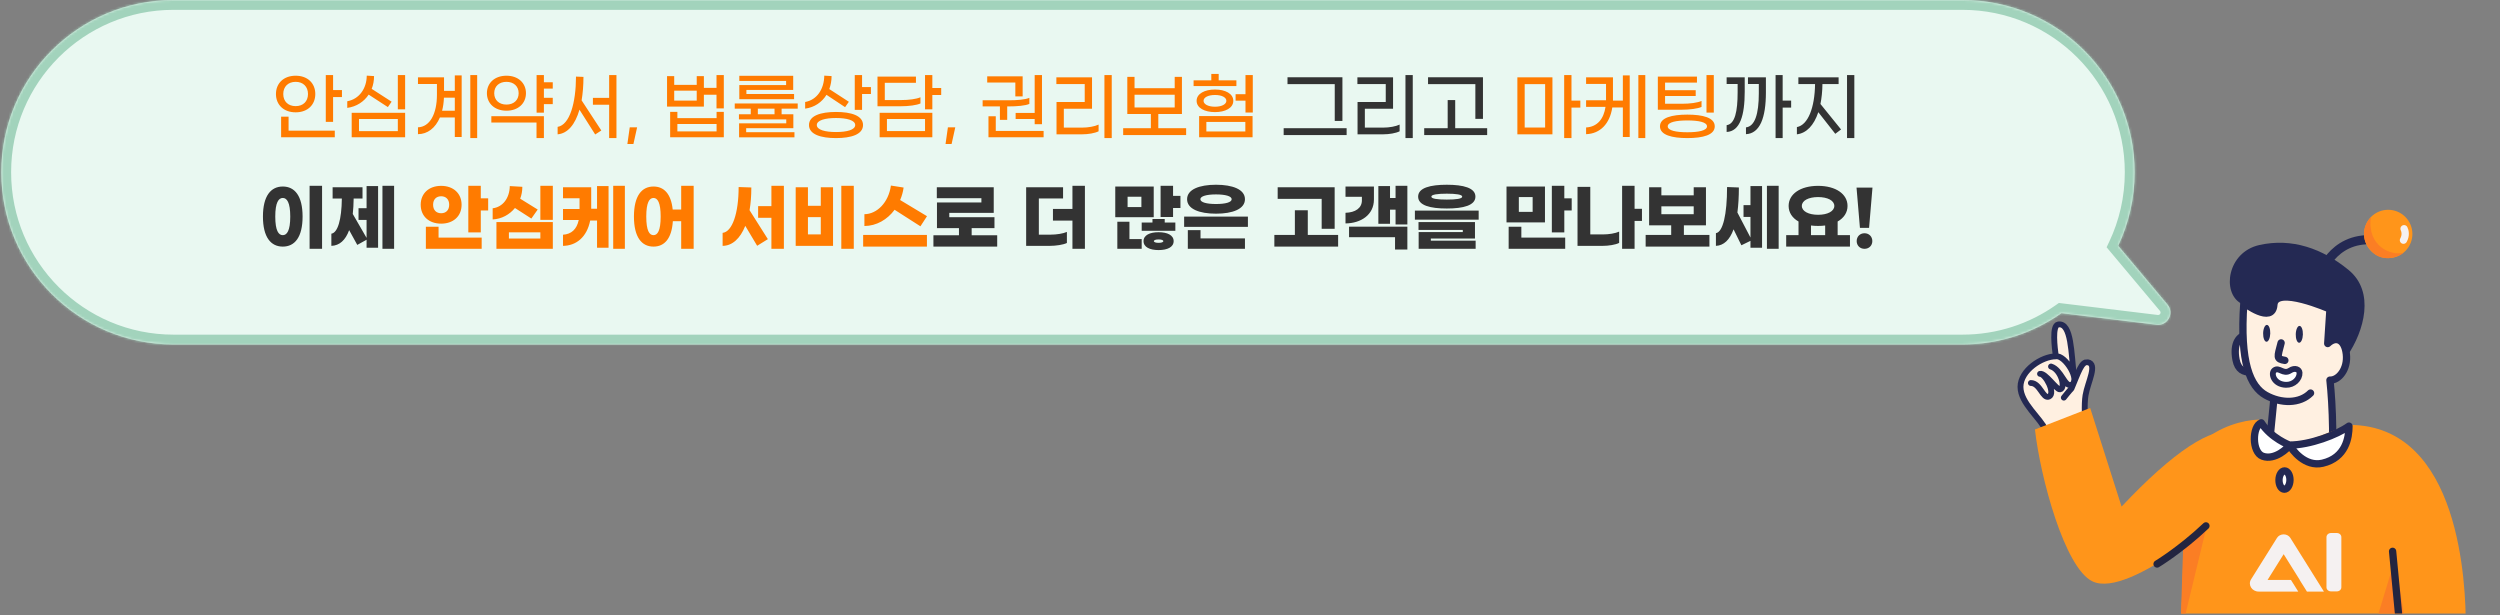 <svg width="1016" height="250" viewBox="0 0 1016 250" fill="none" xmlns="http://www.w3.org/2000/svg">
<rect x="0" y="0" width="1016" height="250" fill="#808080" stroke="none"/>
<g clip-path="url(#clip0_2012_4669)">
<path d="M908.729 146.226C907.389 139.303 910.336 136.311 912.741 136.311L914.339 151.183C911.934 151.183 909.528 150.357 908.729 146.226Z" fill="#FFF0E1" stroke="#242953" stroke-width="2.974"/>
<path d="M946.797 139.613C950.069 136.519 953.157 137.861 953.837 143.986C954.516 150.111 951.209 154.637 947.702 154.488C948.786 164.543 949.545 182.975 947.69 194.739C945.371 209.444 917.031 187.749 923.166 179.872L924.923 162.121L921.6 160.615C915.393 157.117 910.912 146.625 912.672 122.124C912.672 122.124 926.201 131.64 924.912 123.872C923.622 116.103 947.711 125.613 947.711 125.613L946.797 139.613Z" fill="#FFF0E1"/>
<path d="M939.006 159.741C934.625 164.117 926.997 164.113 920.79 160.615C914.583 157.117 910.145 147.571 911.904 123.07C911.904 123.07 923.527 131.932 924.101 123.872C924.675 115.811 946.9 125.613 946.9 125.613L945.987 139.613C949.259 136.519 952.874 137.79 953.554 143.915C954.233 150.04 950.398 154.637 946.892 154.488C947.976 164.543 948.734 182.975 946.879 194.739C944.561 209.444 916.221 187.749 922.355 179.872L924.113 162.121" stroke="#242953" stroke-width="2.974" stroke-linecap="round" stroke-linejoin="round"/>
<path d="M927.043 139.355C925.538 145.183 924.99 145.879 928.564 146.46" stroke="#242953" stroke-width="2.974" stroke-linecap="round" stroke-linejoin="round"/>
<ellipse cx="1.447" cy="3.433" rx="1.447" ry="3.433" transform="matrix(-1.001 -0.045 -0.029 0.998 922.734 132.102)" fill="#242953"/>
<ellipse cx="1.447" cy="3.433" rx="1.447" ry="3.433" transform="matrix(-1.001 -0.045 -0.029 0.998 935.994 132.509)" fill="#242953"/>
<path d="M929.013 156.393C924.011 156.24 922.762 151.711 924.306 150.498C926.215 148.997 927.925 152.384 930.663 150.586C932.709 149.242 934.471 150.172 934.534 151.487C934.653 153.985 932.165 156.489 929.013 156.393Z" fill="white" stroke="#242953" stroke-width="2.38" stroke-linecap="round" stroke-linejoin="round"/>
<path d="M942.826 112.226C942.826 112.226 947.43 96.282 964.628 97.47" stroke="#242953" stroke-width="3.718" stroke-linecap="round" stroke-linejoin="round"/>
<ellipse cx="9.822" cy="9.818" rx="9.822" ry="9.818" transform="matrix(-0.721 -0.694 -0.694 0.72 984.463 94.828)" fill="#FF951A"/>
<path d="M977.013 92.96C977.406 93.694 977.908 95.651 976.768 97.607" stroke="#F5F1F1" stroke-width="2.974" stroke-linecap="round"/>
<path d="M963.516 88.291C961.899 100.01 971.714 104.145 976.857 102.661C974.756 104.509 968.543 106.723 964.142 102.488C958.932 97.475 960.472 91.45 963.516 88.291Z" fill="#FB7E24"/>
<path d="M953.853 144.724C960.857 134.546 965.238 118.567 954.496 109.742C943.755 100.916 931.379 96.646 918.23 99.57C905.082 102.494 902.933 118.911 910.682 123.284C918.432 127.657 922.084 127.671 922.084 127.671L925.862 119.922L946.858 125.644L945.842 138.745C950.675 135.185 954.298 140.909 953.853 144.724Z" fill="#242953"/>
<path d="M954.712 172.679C1000.08 172.679 1002.09 238.394 1002.09 254.019C970.463 254.019 913.925 255.29 886.089 255.29C888.62 217.162 885.455 193.015 894.944 179.67C901.902 173.315 911.592 170.741 917.898 170.517L930.472 181.881L954.712 172.679Z" fill="#FF951A"/>
<path d="M963.426 259.751L973.406 227.032L978.298 258.05L963.426 259.751Z" fill="#FB7E24"/>
<path d="M972.348 224.058L975.322 255.29" stroke="#232540" stroke-width="2.974" stroke-linecap="round" stroke-linejoin="round"/>
<ellipse cx="2.231" cy="3.718" rx="2.231" ry="3.718" transform="matrix(1 0.017 -0.017 1 926.244 191.339)" fill="white" stroke="#242953" stroke-width="2.974"/>
<path d="M887.232 222.111L896.499 215.134L886.088 258.264L887.232 222.111Z" fill="#FB7E24"/>
<path d="M821.121 157.231C821.122 163.923 829.367 169.988 831.445 174.944L848.405 173.499L842.841 152.677C841.712 143.754 841.88 131.112 836.507 131.856C833.853 132.223 835.019 141.229 835.476 144.756L835.485 144.823C829.803 144.823 821.121 150.538 821.121 157.231Z" fill="#FFF0E1"/>
<path d="M835.485 144.823C839.203 144.079 845.846 154.841 841.712 156.396C839.095 157.381 837.728 150.278 833.532 148.96C837.728 150.278 839.59 157.854 837.185 158.239C835.751 158.469 831.272 151.461 829.071 151.934C831.301 151.856 835.541 159.931 832.68 161.179C830.251 162.239 829.071 155.652 825.352 155.652M835.485 144.823C835.034 141.343 833.836 132.226 836.507 131.856C841.88 131.112 841.712 143.754 842.841 152.677L848.405 173.499L831.445 174.944C829.367 169.988 821.122 163.923 821.121 157.231C821.121 150.538 829.803 144.823 835.485 144.823Z" stroke="#242953" stroke-width="2.38" stroke-linecap="round" stroke-linejoin="round"/>
<path d="M847.602 159.419C847.005 163.111 847.492 170.672 848.265 174.117L842.366 169.294L836.467 164.472C834.879 161.615 839.975 158.82 842.184 157.377C845.324 149.718 846.207 145.892 848.134 146.161C851.068 146.572 848.463 154.094 847.602 159.419Z" fill="#FFF0E1"/>
<path d="M847.993 174.471C847.219 171.026 846.96 164.37 847.557 160.678C848.418 155.352 852.697 147.82 848.376 147.215C845.935 146.873 844.687 151.19 841.846 157.907C840.968 158.785 838.738 161.601 838.738 161.601" stroke="#242953" stroke-width="2.38" stroke-linecap="round" stroke-linejoin="round"/>
<path d="M849.446 165.796L862.209 205.882C883.427 183.337 899.01 173.265 907.908 175.596C916.806 177.927 921.321 193.627 914.261 200.081C907.202 206.534 865.638 243.525 850.399 236.277C839.079 230.893 829.172 193.896 827 174.538L849.446 165.796Z" fill="#FF951A"/>
<path d="M876.635 229.207C876.635 229.207 886.179 223.484 896.488 213.724" stroke="#232540" stroke-width="2.974" stroke-linecap="round" stroke-linejoin="round"/>
<path d="M918.989 171.839C923.061 178.157 930.464 180.879 930.464 180.879C938.749 180.864 949.672 176.721 954.617 173.176C954.635 177.804 953.362 186.017 943.915 188.247C936.732 189.944 931.519 182.822 930.464 180.879C929.891 182.051 924.513 187.202 919.548 185.416C915.065 183.804 915.249 173.164 918.989 171.839Z" fill="white"/>
<path d="M930.464 180.879C930.464 180.879 923.061 178.157 918.989 171.839C915.249 173.164 915.065 183.804 919.548 185.416C924.513 187.202 929.891 182.051 930.464 180.879ZM930.464 180.879C931.519 182.822 936.732 189.944 943.915 188.247C953.362 186.017 954.635 177.804 954.617 173.176C949.672 176.721 938.749 180.864 930.464 180.879Z" stroke="#242953" stroke-width="2.974" stroke-linejoin="round"/>
<path fill-rule="evenodd" clip-rule="evenodd" d="M949.723 216.622H947.285C947.046 216.623 946.81 216.668 946.589 216.753C946.369 216.837 946.17 216.961 946.002 217.115C945.834 217.27 945.702 217.453 945.612 217.654C945.523 217.855 945.477 218.07 945.479 218.287V238.674C945.476 239.112 945.664 239.533 946.003 239.845C946.341 240.157 946.803 240.334 947.285 240.338H949.723C950.205 240.334 950.666 240.156 951.004 239.844C951.342 239.532 951.53 239.112 951.527 238.674V218.287C951.531 217.85 951.343 217.428 951.005 217.116C950.667 216.804 950.205 216.626 949.723 216.622ZM925.36 218.62L914.832 235.445C913.45 237.655 915.178 240.417 917.942 240.417H934.007L931.047 235.685H921.538L928.083 225.222L934.627 235.685H934.579L937.539 240.417H944.445L930.806 218.62C930.537 218.179 930.143 217.811 929.664 217.554C929.185 217.298 928.639 217.162 928.083 217.162C927.527 217.162 926.98 217.298 926.501 217.554C926.023 217.811 925.628 218.179 925.36 218.62Z" fill="#F5F1F1"/>
</g>
<mask id="path-27-inside-1_2012_4669" fill="white">
<path fill-rule="evenodd" clip-rule="evenodd" d="M70.522 0C31.862 0 0.521 31.34 0.521 70C0.521 108.66 31.862 140 70.522 140H797.521C812.503 140 826.385 135.294 837.77 127.279L876.454 131.974C880.956 132.521 883.801 127.274 880.888 123.799L860.839 99.885C865.125 90.822 867.521 80.691 867.521 70C867.521 31.34 836.181 0 797.521 0H70.522Z"/>
</mask>
<path fill-rule="evenodd" clip-rule="evenodd" d="M70.522 0C31.862 0 0.521 31.34 0.521 70C0.521 108.66 31.862 140 70.522 140H797.521C812.503 140 826.385 135.294 837.77 127.279L876.454 131.974C880.956 132.521 883.801 127.274 880.888 123.799L860.839 99.885C865.125 90.822 867.521 80.691 867.521 70C867.521 31.34 836.181 0 797.521 0H70.522Z" fill="#E9F8F1"/>
<path d="M837.77 127.279L838.252 123.308L836.725 123.123L835.468 124.008L837.77 127.279ZM876.454 131.974L875.972 135.945L876.454 131.974ZM880.888 123.799L877.823 126.368V126.368L880.888 123.799ZM860.839 99.885L857.223 98.176L856.128 100.492L857.774 102.455L860.839 99.885ZM4.521 70C4.521 33.549 34.071 4 70.522 4V-4C29.652 -4 -3.479 29.131 -3.479 70H4.521ZM70.522 136C34.071 136 4.521 106.451 4.521 70H-3.479C-3.479 110.869 29.652 144 70.522 144V136ZM797.521 136H70.522V144H797.521V136ZM835.468 124.008C824.735 131.564 811.652 136 797.521 136V144C813.354 144 828.036 139.023 840.073 130.55L835.468 124.008ZM837.288 131.25L875.972 135.945L876.936 128.004L838.252 123.308L837.288 131.25ZM875.972 135.945C884.075 136.929 889.197 127.484 883.953 121.229L877.823 126.368C878.405 127.063 877.836 128.113 876.936 128.004L875.972 135.945ZM883.953 121.229L863.905 97.316L857.774 102.455L877.823 126.368L883.953 121.229ZM863.521 70C863.521 80.087 861.261 89.635 857.223 98.176L864.456 101.595C868.988 92.008 871.521 81.294 871.521 70H863.521ZM797.521 4C833.972 4 863.521 33.549 863.521 70H871.521C871.521 29.131 838.391 -4 797.521 -4V4ZM70.522 4H797.521V-4H70.522V4Z" fill="#A2D3BC" mask="url(#path-27-inside-1_2012_4669)"/>
<path d="M135.368 36.59H138.968V39.44H135.368V49.52H132.398V30.5H135.368V36.59ZM128.138 38.21C128.138 42.5 125.108 45.65 120.158 45.65C115.208 45.65 112.148 42.5 112.148 38.21C112.148 33.92 115.208 30.77 120.158 30.77C125.108 30.77 128.138 33.92 128.138 38.21ZM115.118 38.21C115.118 41.24 117.128 43.13 120.158 43.13C123.158 43.13 125.168 41.24 125.168 38.21C125.168 35.18 123.158 33.26 120.158 33.26C117.128 33.26 115.118 35.18 115.118 38.21ZM117.278 47.42V53.09H136.058V55.79H114.248V47.42H117.278ZM161.675 30.5H164.645V44.42H161.675V30.5ZM149.825 38.45C147.935 41.33 144.875 43.34 141.125 43.85V41.15C145.985 40.28 149.015 35.96 149.045 30.74L152.015 30.92C152.015 32.78 151.685 34.52 151.055 36.11L159.155 41.33L157.625 43.52L149.825 38.45ZM142.925 55.79V45.83H164.645V55.79H142.925ZM145.895 48.35V53.3H161.675V48.35H145.895ZM191.132 30.5H193.922V56.12H191.132V30.5ZM184.832 36.92V30.65H187.622V55.67H184.832V47.75H178.772C176.942 52.04 173.762 54.5 169.862 54.53V51.74C174.632 51.59 177.572 46.4 177.572 38.48V34.13H169.862V31.43H180.452V36.92H184.832ZM179.672 44.99H184.832V39.68H180.422C180.332 41.6 180.092 43.4 179.672 44.99ZM224.64 36.02H221.04V39.74H224.64V42.32H221.04V45.8H218.07V30.5H221.04V33.44H224.64V36.02ZM205.83 44.99C200.97 44.99 197.88 41.96 197.88 37.88C197.88 33.8 200.97 30.77 205.83 30.77C210.66 30.77 213.75 33.8 213.75 37.88C213.75 41.96 210.66 44.99 205.83 44.99ZM205.83 33.26C202.89 33.26 200.85 35.03 200.85 37.88C200.85 40.73 202.89 42.5 205.83 42.5C208.74 42.5 210.78 40.73 210.78 37.88C210.78 35.03 208.74 33.26 205.83 33.26ZM199.68 49.79V47.21H221.04V56.12H218.04V49.79H199.68ZM247.557 30.5H250.527V56.12H247.557V42.56H240.957V39.77H247.557V30.5ZM237.117 31.25C237.117 34.76 236.847 37.94 236.367 40.79L244.377 53.03L241.887 54.65L235.497 44.57C233.757 50.63 230.667 54.26 226.617 54.59V51.56C231.537 50.75 234.057 41.9 234.087 31.13L237.117 31.25ZM258.925 51.74L257.425 58.52H254.965L255.925 51.74H258.925ZM291.188 30.5H294.158V44.06H291.188V38.51H286.058V43.31H271.088V30.95H273.998V34.49H283.148V30.95H286.058V35.72H291.188V30.5ZM273.998 40.88H283.148V36.86H273.998V40.88ZM291.218 48.02V45.47H294.158V55.79H272.348V45.47H275.288V48.02H291.218ZM275.288 53.39H291.218V50.39H275.288V53.39ZM322.716 38.21V40.31H300.456V34.58H319.476V32.9H300.456V30.8H322.356V36.56H303.336V38.21H322.716ZM324.186 44.15H317.646V46.43H322.416V52.1H303.246V53.72H322.866V55.82H300.366V50.12H319.536V48.53H300.306V46.43H305.106V44.15H298.596V42.05H324.186V44.15ZM314.766 46.43V44.15H307.986V46.43H314.766ZM350.343 35.39H353.943V38.21H350.343V44.66H347.373V30.5H350.343V35.39ZM335.883 38.54C334.023 41.54 331.023 43.64 327.213 44.15V41.45C332.073 40.58 334.923 36.14 334.983 30.74L337.953 30.92C337.953 32.81 337.623 34.58 337.023 36.2L344.973 41.36L343.443 43.55L335.883 38.54ZM339.753 45.5C345.903 45.5 350.733 46.97 350.733 50.81C350.733 54.65 345.903 56.12 339.753 56.12C333.633 56.12 328.773 54.65 328.773 50.81C328.773 46.97 333.633 45.5 339.753 45.5ZM339.753 53.66C344.133 53.66 347.553 52.79 347.553 50.81C347.553 48.86 344.133 47.96 339.753 47.96C335.403 47.96 331.953 48.86 331.953 50.81C331.953 52.79 335.403 53.66 339.753 53.66ZM382.501 35.75V38.6H378.901V44.42H375.931V30.5H378.901V35.75H382.501ZM374.071 42.05C372.511 42.74 369.451 43.19 365.821 43.19H356.611V31.13H372.241V33.65H359.581V40.67H366.001C369.481 40.67 372.421 40.25 374.071 39.53V42.05ZM357.481 55.79V45.83H378.901V55.79H357.481ZM360.451 48.35V53.27H375.931V48.35H360.451ZM388.228 51.74L386.728 58.52H384.268L385.228 51.74H388.228ZM412.752 45.89H420.492V30.5H423.462V50.48H420.492V48.35H412.752V45.89ZM412.632 39.17V33.53H401.202V31.01H415.602V39.17H412.632ZM406.362 48.71V43.25H399.342V40.76H409.932C413.442 40.76 416.562 40.49 418.332 39.77V42.23C416.712 42.95 413.382 43.25 409.722 43.25H409.332V48.71H406.362ZM404.682 53.21H424.122V55.79H401.712V47.24H404.682V53.21ZM448.839 56.12V30.5H451.809V56.12H448.839ZM429.369 54.59V41.45H440.829V34.16H429.309V31.43H443.799V44.18H432.339V51.86H439.839C442.269 51.86 444.909 51.38 446.469 50.63V53.36C444.909 54.14 442.239 54.59 439.749 54.59H429.369ZM470.737 52.1H482.047V54.89H456.457V52.1H467.707V46.34H458.137V31.25H461.077V35.84H477.397V31.25H480.337V46.34H470.737V52.1ZM461.077 38.51V43.67H477.397V38.51H461.077ZM502.474 32.66V34.97H485.074V32.66H492.274V30.05H495.274V32.66H502.474ZM506.164 30.5H509.134V45.74H506.164V40.91H502.144V38.27H506.164V30.5ZM493.774 45.56C489.604 45.56 486.304 43.91 486.304 40.97C486.304 38.06 489.604 36.38 493.774 36.38C497.944 36.38 501.214 38.06 501.214 40.97C501.214 43.91 497.944 45.56 493.774 45.56ZM493.774 38.6C490.924 38.6 489.124 39.62 489.124 40.97C489.124 42.32 490.924 43.37 493.774 43.37C496.624 43.37 498.394 42.32 498.394 40.97C498.394 39.62 496.624 38.6 493.774 38.6ZM487.324 55.79V47.18H509.044V55.79H487.324ZM490.264 49.55V53.42H506.104V49.55H490.264ZM642.25 40.88V43.73H638.65V56.12H635.68V30.5H638.65V40.88H642.25ZM616.66 54.59V31.43H630.91V54.59H616.66ZM619.63 34.19V51.83H627.94V34.19H619.63ZM665.828 30.5H668.648V56.12H665.828V30.5ZM659.528 40.88V30.65H662.318V55.67H659.528V43.67H655.238C654.218 50.33 650.288 54.35 644.588 54.53V51.8C649.118 51.56 651.758 48.35 652.478 43.43H644.588V40.76H652.688V40.46V34.1H644.588V31.43H655.508V40.04V40.88H659.528ZM696.485 30.5V45.77H693.515V30.5H696.485ZM691.505 43.46C689.915 44.15 686.825 44.6 683.195 44.6H673.745V31.13H689.645V33.56H676.685V36.65H689.135V39.02H676.685V42.17H683.435C686.915 42.17 689.855 41.75 691.505 41.03V43.46ZM685.745 46.58C691.985 46.58 696.875 47.78 696.875 51.35C696.875 54.89 691.985 56.12 685.745 56.12C679.535 56.12 674.615 54.89 674.615 51.35C674.615 47.78 679.535 46.58 685.745 46.58ZM685.745 53.75C690.215 53.75 693.725 53.09 693.725 51.35C693.725 49.61 690.215 48.95 685.745 48.95C681.305 48.95 677.765 49.61 677.765 51.35C677.765 53.09 681.305 53.75 685.745 53.75ZM195.392 80.6H198.392V85.52H195.392V94.46H190.322V75.5H195.392V80.6ZM187.592 83.21C187.592 87.86 184.232 90.89 179.282 90.89C174.332 90.89 170.972 87.86 170.972 83.21C170.972 78.59 174.332 75.53 179.282 75.53C184.232 75.53 187.592 78.59 187.592 83.21ZM176.012 83.21C176.012 85.43 177.362 86.66 179.282 86.66C181.202 86.66 182.552 85.43 182.552 83.21C182.552 80.99 181.202 79.76 179.282 79.76C177.362 79.76 176.012 80.99 176.012 83.21ZM178.232 92.15V96.56H195.752V101.12H173.072V92.15H178.232ZM219.599 75.5H224.669V89.36H219.599V75.5ZM209.279 84.53C207.089 87.2 203.909 89 200.219 89.18V84.65C204.269 84.17 207.089 80.6 207.179 75.62L212.279 75.92C212.279 77.6 211.979 79.22 211.409 80.75L218.519 85.16L215.939 88.82L209.279 84.53ZM201.749 101.12V90.26H224.669V101.12H201.749ZM206.819 94.43V96.95H219.599V94.43H206.819ZM249.207 75.5H253.947V101.12H249.207V75.5ZM242.637 84.83V75.62H247.317V100.67H242.637V89.63H239.847C238.497 96.47 234.087 99.86 228.807 99.92V95.39C232.167 95.18 234.387 93.23 235.197 89.42H228.807V84.95H235.527V80.57H228.807V76.1H240.267V84.83H242.637ZM276.834 75.5H281.904V101.12H276.834V89.9H273.444C272.994 97.01 269.994 100.22 265.584 100.22C260.814 100.22 257.634 96.44 257.634 88.01C257.634 79.58 260.814 75.8 265.584 75.8C269.784 75.8 272.724 78.71 273.384 85.16H276.834V75.5ZM265.584 95.57C267.234 95.57 268.494 93.77 268.494 88.01C268.494 82.28 267.234 80.45 265.584 80.45C263.904 80.45 262.644 82.28 262.644 88.01C262.644 93.77 263.904 95.57 265.584 95.57ZM313.5 75.5H318.57V101.12H313.5V88.52H308.1V83.78H313.5V75.5ZM305.34 76.19C305.34 79.58 305.1 82.67 304.62 85.43L312.06 97.19L307.71 99.89L302.88 91.79C300.81 96.98 297.57 99.89 293.67 99.92V94.64C297.6 94.19 300.18 86.72 300.18 76.01L305.34 76.19ZM341.907 75.5H346.977V101.12H341.907V75.5ZM333.567 83.63V76.1H338.547V99.92H323.367V76.1H328.347V83.63H333.567ZM328.347 95.27H333.567V88.25H328.347V95.27ZM363.565 85.25C360.595 89.27 356.185 91.82 351.295 91.85V87.05C356.395 87.02 361.135 82.28 362.065 75.41L367.225 76.22C366.985 78.02 366.505 79.7 365.815 81.29L376.735 87.86L374.065 91.97L363.565 85.25ZM350.785 100.22V95.48H376.705V100.22H350.785Z" fill="#FF7B00"/>
<path d="M542.44 49.16V34.19H523.24V31.4H545.56V49.16H542.44ZM521.68 54.89V52.1H547.27V54.89H521.68ZM571.177 56.12V30.5H574.147V56.12H571.177ZM551.707 54.59V41.45H563.167V34.16H551.647V31.43H566.137V44.18H554.677V51.86H562.177C564.607 51.86 567.247 51.38 568.807 50.63V53.36C567.247 54.14 564.577 54.59 562.087 54.59H551.707ZM599.585 48.32V34.19H580.355V31.4H602.675V48.32H599.585ZM591.395 52.1H604.385V54.89H578.795V52.1H588.335V40.67H591.395V52.1ZM727.923 40.88V43.73H724.473V56.12H721.593V30.5H724.473V40.88H727.923ZM701.703 34.13V31.43H709.053V37.22C709.053 46.85 707.163 53.39 701.703 53.63V50.87C705.093 50.42 706.173 45.26 706.173 37.49V34.13H701.703ZM710.373 34.13V31.43H717.663V37.61C717.663 47.9 715.203 54.26 709.563 54.53V51.77C713.163 51.35 714.783 46.4 714.783 37.88V34.13H710.373ZM750.63 30.5H753.6V56.12H750.63V30.5ZM740.64 34.16C740.61 37.13 740.31 39.86 739.83 42.26L748.2 52.61L745.86 54.38L738.96 45.59C737.19 50.96 734.13 54.14 730.26 54.59V51.65C734.82 50.81 737.52 43.67 737.64 34.16H730.86V31.43H747.21V34.16H740.64ZM130.889 75.5V101.12H125.819V75.5H130.889ZM114.929 75.8C119.759 75.8 122.969 79.58 122.969 88.01C122.969 96.44 119.759 100.22 114.929 100.22C110.099 100.22 106.859 96.44 106.859 88.01C106.859 79.58 110.099 75.8 114.929 75.8ZM114.929 80.45C113.219 80.45 111.869 82.28 111.869 88.01C111.869 93.77 113.219 95.57 114.929 95.57C116.609 95.57 117.959 93.77 117.959 88.01C117.959 82.28 116.609 80.45 114.929 80.45ZM155.426 75.5H160.166V101.12H155.426V75.5ZM148.976 84.62V75.62H153.656V100.67H148.976V97.43L145.196 99.53L141.896 93.53C140.396 97.64 137.966 99.8 134.666 99.92V94.97C137.246 94.61 138.836 89.24 138.926 80.69H135.176V76.1H147.326V80.69H143.726C143.696 82.97 143.576 85.07 143.366 86.96L148.976 96.68V89.39H145.706V84.62H148.976ZM394.882 95.6H405.262V100.22H379.342V95.6H389.722V92.72H380.782V82.28H398.842V80.54H380.722V76.1H403.852V86.51H385.792V88.28H404.152V92.72H394.882V95.6ZM435.838 75.5H440.908V101.12H435.838V89.66H427.918V84.92H435.838V75.5ZM422.188 95.36H426.958C429.388 95.36 432.028 94.94 433.588 94.25V98.75C432.028 99.5 429.058 99.92 426.598 99.92H417.028V76.1H432.028V80.66H422.188V95.36ZM476.733 79.61H479.733V84.53H476.733V88.19H471.663V75.5H476.733V79.61ZM468.873 75.8V88.28H453.243V75.8H468.873ZM463.863 84.14V79.94H458.253V84.14H463.863ZM473.343 89V90.44H477.663V93.8H463.983V90.44H468.363V89H473.343ZM459.003 90.11V97.16H463.983V101.12H454.083V90.11H459.003ZM470.853 94.37C474.423 94.37 476.973 95.57 476.973 98C476.973 100.43 474.423 101.63 470.853 101.63C467.283 101.63 464.733 100.43 464.733 98C464.733 95.57 467.283 94.37 470.853 94.37ZM470.853 98.69C472.023 98.69 472.773 98.42 472.773 98C472.773 97.58 472.023 97.31 470.853 97.31C469.683 97.31 468.933 97.58 468.933 98C468.933 98.42 469.683 98.69 470.853 98.69ZM494.191 75.08C500.941 75.08 505.951 76.97 505.951 80.96C505.951 84.95 500.941 86.84 494.191 86.84C487.441 86.84 482.431 84.95 482.431 80.96C482.431 76.97 487.441 75.08 494.191 75.08ZM494.191 79.01C490.351 79.01 487.831 79.73 487.831 80.96C487.831 82.22 490.351 82.91 494.191 82.91C498.031 82.91 500.551 82.22 500.551 80.96C500.551 79.73 498.031 79.01 494.191 79.01ZM507.151 88.04V92.21H481.231V88.04H507.151ZM487.891 93.53V96.89H505.951V101.12H482.731V93.53H487.891ZM537.126 92.99V80.81H519.246V76.1H542.406V92.99H537.126ZM531.486 95.48H543.816V100.22H517.896V95.48H526.236V85.46H531.486V95.48ZM567.154 75.5H571.954V91.22H567.154V85.22H564.904V90.95H560.164V75.62H564.904V80.48H567.154V75.5ZM558.364 81.08C558.364 87.35 553.024 90.74 546.814 90.8V86.48C550.864 86.36 553.474 84.53 553.474 81.44V79.97H546.814V75.8H558.364V81.08ZM548.254 96.41V92.12H571.954V101.42H566.944V96.41H548.254ZM587.971 75.08C594.691 75.08 599.611 76.34 599.611 79.91C599.611 83.48 594.691 84.74 587.971 84.74C581.251 84.74 576.331 83.48 576.331 79.91C576.331 76.34 581.251 75.08 587.971 75.08ZM587.971 78.71C584.161 78.71 581.701 79.07 581.701 79.91C581.701 80.78 584.161 81.11 587.971 81.11C591.781 81.11 594.241 80.78 594.241 79.91C594.241 79.07 591.781 78.71 587.971 78.71ZM600.931 85.58V89.27H575.011V85.58H600.931ZM599.431 90.26V96.95H581.491V97.82H599.701V101.12H576.541V94.31H594.481V93.44H576.481V90.26H599.431ZM635.737 80.6H638.737V85.52H635.737V94.46H630.667V75.5H635.737V80.6ZM627.877 75.8V90.38H612.247V75.8H627.877ZM622.867 86.09V80.09H617.257V86.09H622.867ZM618.277 92.15V96.56H636.097V101.12H613.117V92.15H618.277ZM667.294 84.86V89.78H664.294V101.12H659.224V75.5H664.294V84.86H667.294ZM646.294 95.27H651.394C653.824 95.27 656.464 94.85 658.024 94.13V98.72C656.464 99.5 653.704 99.92 651.244 99.92H641.104V75.95H646.294V95.27ZM684.332 95.48H694.712V100.22H668.792V95.48H679.172V91.58H670.202V76.1H675.182V79.37H688.322V76.1H693.302V91.58H684.332V95.48ZM675.182 83.84V87.05H688.322V83.84H675.182ZM718.079 75.5H722.849V101.12H718.079V75.5ZM711.389 83.36V75.62H716.099V100.67H711.389V97.88L707.699 99.68L704.519 93.2C702.959 97.49 700.559 99.77 697.349 99.92V94.76C700.199 94.31 701.879 87.2 701.879 76.01L706.679 76.19C706.679 80.03 706.469 83.42 706.079 86.36L711.389 96.53V88.16H708.569V83.36H711.389ZM746.817 95.57H751.827V100.22H725.907V95.57H730.917V90.02C728.367 88.58 726.897 86.36 726.897 83.69C726.897 78.86 731.667 75.53 738.867 75.53C746.067 75.53 750.837 78.86 750.837 83.69C750.837 86.36 749.367 88.58 746.817 90.02V95.57ZM738.867 80.09C734.997 80.09 732.267 81.5 732.267 83.69C732.267 85.85 734.997 87.29 738.867 87.29C742.737 87.29 745.467 85.85 745.467 83.69C745.467 81.5 742.737 80.09 738.867 80.09ZM735.987 91.64V95.57H741.747V91.64C740.847 91.76 739.887 91.82 738.867 91.82C737.847 91.82 736.887 91.76 735.987 91.64ZM760.974 76.25L759.594 92.6H755.874L754.494 76.25H760.974ZM757.734 94.79C759.564 94.79 760.914 96.14 760.914 97.97C760.914 99.8 759.564 101.12 757.734 101.12C755.904 101.12 754.554 99.8 754.554 97.97C754.554 96.14 755.904 94.79 757.734 94.79Z" fill="#333333"/>
<defs>
<clipPath id="clip0_2012_4669">
<rect width="237.958" height="193.341" fill="white" transform="matrix(-1 0 0 1 1015.48 56)"/>
</clipPath>
</defs>
</svg>
